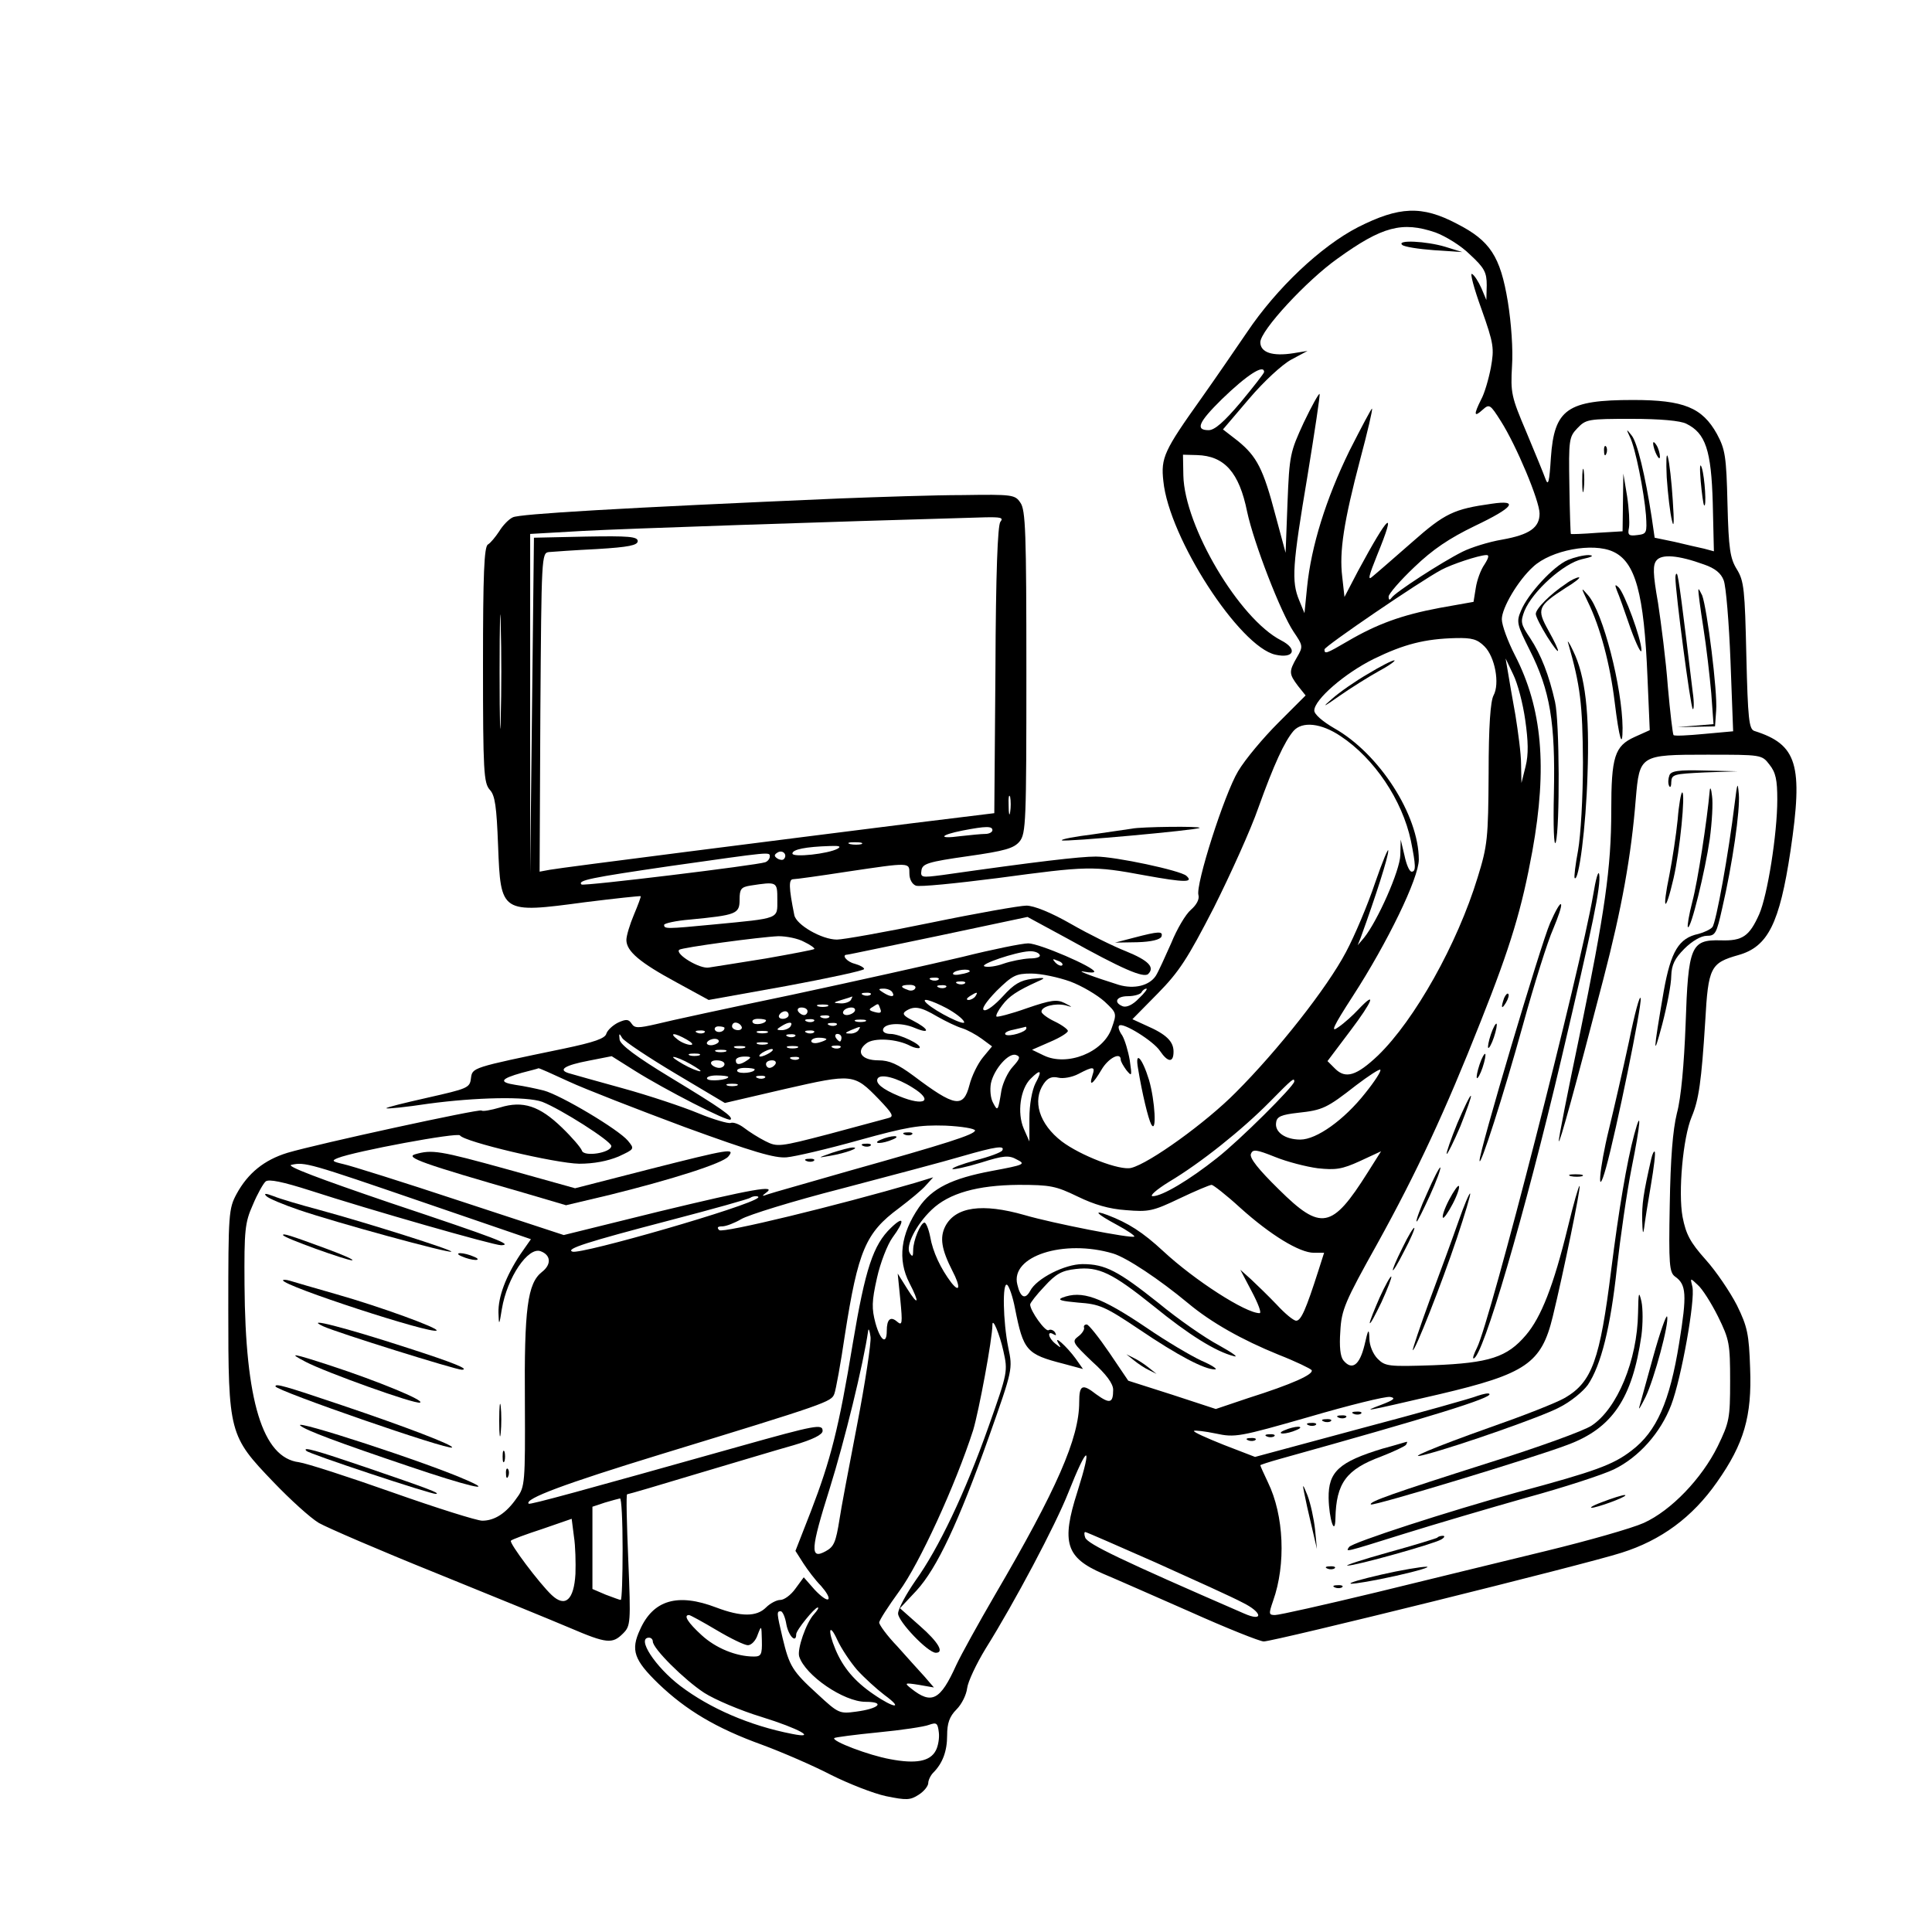 <?xml version="1.0" standalone="no"?>
<!DOCTYPE svg PUBLIC "-//W3C//DTD SVG 20010904//EN"
 "http://www.w3.org/TR/2001/REC-SVG-20010904/DTD/svg10.dtd">
<svg version="1.0" xmlns="http://www.w3.org/2000/svg"
 viewBox="0 0 512 512"
 preserveAspectRatio="xMidYMid meet">
<g transform="translate(0,512) scale(0.1,-0.1)"
fill="#000000" stroke="none">
<path d="M3599 4518 c-99 -51 -216 -162 -294 -278 -28 -41 -82 -120 -121 -175
-99 -139 -108 -158 -101 -220 15 -151 202 -439 297 -460 49 -11 60 15 15 38
-111 57 -256 302 -259 437 l-1 55 37 -1 c73 -2 112 -46 133 -150 18 -84 89
-267 123 -318 25 -37 26 -39 9 -68 -22 -38 -21 -44 3 -76 l20 -25 -72 -72
c-40 -40 -88 -97 -107 -129 -37 -62 -113 -301 -105 -328 3 -11 -5 -26 -20 -39
-14 -12 -37 -51 -52 -88 -16 -36 -34 -76 -41 -87 -17 -26 -57 -36 -98 -24 -67
21 -118 40 -92 35 15 -3 27 -3 27 0 0 12 -146 75 -175 75 -16 0 -95 -16 -175
-36 -80 -19 -282 -64 -450 -100 -168 -35 -330 -70 -361 -78 -48 -11 -57 -11
-65 1 -8 12 -14 13 -36 3 -14 -7 -28 -20 -31 -29 -3 -13 -32 -23 -113 -40
-246 -51 -242 -50 -246 -79 -3 -25 -9 -27 -115 -51 -62 -14 -111 -26 -109 -28
2 -2 52 3 111 12 126 17 261 20 302 5 49 -19 183 -104 183 -117 0 -18 -73 -30
-78 -12 -3 8 -26 35 -53 61 -59 57 -103 72 -164 53 -24 -7 -46 -11 -49 -8 -5
5 -433 -88 -514 -112 -62 -19 -105 -54 -135 -109 -21 -39 -22 -52 -22 -306 0
-329 2 -335 120 -458 44 -46 98 -95 120 -108 23 -13 162 -73 311 -133 148 -60
307 -125 354 -145 98 -42 113 -43 141 -15 20 20 21 27 14 195 -4 96 -6 174 -3
174 3 0 85 24 184 54 98 29 214 64 257 76 51 15 77 28 77 38 0 19 -17 16 -220
-41 -420 -118 -555 -155 -559 -152 -12 13 96 53 347 130 445 136 455 140 463
161 4 10 17 81 28 156 35 224 55 271 143 336 29 22 62 49 72 61 l19 21 -49
-15 c-202 -59 -509 -134 -518 -125 -7 7 -4 10 8 10 10 0 33 9 50 19 18 11 137
48 266 81 129 34 273 72 320 86 90 26 114 29 106 15 -3 -5 -35 -17 -71 -26
-36 -10 -63 -20 -61 -23 3 -2 37 5 76 17 60 19 74 20 95 8 24 -12 20 -14 -66
-30 -107 -20 -159 -46 -194 -97 -48 -70 -57 -138 -25 -200 28 -54 24 -63 -6
-15 l-25 40 7 -70 c6 -62 5 -69 -8 -58 -18 16 -28 7 -28 -24 0 -38 -17 -26
-30 21 -10 38 -10 57 4 119 9 41 28 89 41 107 34 46 31 60 -4 26 -47 -45 -68
-109 -101 -306 -37 -225 -59 -310 -111 -445 l-41 -105 21 -33 c11 -17 32 -45
47 -60 14 -16 23 -31 19 -35 -4 -4 -20 8 -36 25 l-29 33 -22 -30 c-12 -17 -30
-30 -40 -30 -10 0 -27 -9 -38 -20 -25 -25 -66 -25 -132 0 -102 39 -167 20
-202 -59 -25 -54 -16 -80 49 -143 73 -70 153 -118 275 -162 54 -20 137 -56
183 -80 46 -23 112 -49 145 -56 54 -11 64 -11 87 4 14 9 25 23 25 31 0 7 6 20
13 27 25 25 37 57 37 99 0 32 6 50 25 69 14 14 26 39 28 56 2 17 24 64 49 105
77 123 185 327 219 413 52 131 65 132 24 2 -43 -134 -30 -174 67 -216 29 -12
133 -58 231 -101 98 -44 186 -79 196 -79 27 0 852 204 948 235 105 33 188 94
253 187 72 102 93 175 88 302 -3 90 -7 110 -35 167 -18 35 -55 90 -83 121 -41
46 -52 67 -61 113 -12 65 1 210 24 265 19 45 26 94 36 253 8 144 14 155 88
176 78 22 109 83 138 276 34 229 18 282 -96 318 -14 5 -17 32 -21 199 -4 175
-6 198 -25 229 -18 29 -22 54 -25 174 -3 126 -6 144 -28 185 -39 70 -88 90
-222 90 -175 0 -209 -24 -218 -153 -4 -64 -7 -76 -14 -57 -5 14 -28 70 -51
125 -40 94 -42 104 -38 175 3 44 -2 114 -11 170 -20 121 -47 162 -135 207 -93
49 -153 46 -262 -9z m205 -14 c27 -10 68 -35 92 -59 38 -35 44 -47 44 -81 l-1
-39 -13 31 c-8 18 -19 35 -25 38 -6 4 5 -38 25 -93 33 -93 34 -104 25 -155 -6
-31 -17 -69 -26 -85 -20 -40 -19 -48 4 -27 18 16 20 15 49 -31 40 -63 102
-210 102 -244 0 -37 -26 -56 -99 -69 -36 -6 -83 -21 -105 -32 -56 -28 -179
-108 -188 -122 -5 -7 -8 -7 -8 3 0 7 30 42 68 78 49 47 92 76 160 109 103 49
119 70 45 59 -100 -14 -124 -25 -211 -102 -48 -42 -95 -83 -105 -91 -13 -12
-10 1 13 58 52 127 31 109 -51 -43 l-36 -69 -6 54 c-8 66 4 145 48 312 19 71
33 131 31 133 -1 2 -28 -49 -60 -112 -62 -127 -101 -252 -112 -360 l-7 -70
-14 34 c-21 51 -18 92 22 330 19 117 34 215 32 217 -2 2 -21 -32 -42 -76 -36
-78 -38 -86 -43 -213 l-5 -132 -27 100 c-32 122 -49 155 -99 196 l-40 31 69
81 c40 47 88 91 112 104 l43 23 -37 -6 c-56 -9 -88 2 -88 29 0 31 123 164 205
222 118 85 171 99 259 69z m-454 -370 c0 -3 -28 -39 -62 -80 -44 -52 -69 -74
-85 -74 -36 0 -27 21 35 82 66 64 112 94 112 72z m1119 -137 c51 -25 66 -70
70 -210 l3 -128 -26 7 c-14 3 -49 11 -78 18 l-53 11 -8 55 c-17 110 -38 198
-53 216 -14 18 -15 18 -5 -3 15 -29 38 -147 43 -208 3 -48 2 -50 -23 -53 -23
-3 -26 0 -22 20 2 13 0 50 -5 83 l-10 60 -1 -76 -1 -77 -67 -4 c-38 -3 -69 -4
-70 -3 -1 0 -3 58 -4 128 -2 121 -1 129 21 152 23 24 28 25 144 25 76 0 130
-5 145 -13z m-194 -339 c59 -27 82 -110 91 -333 l6 -140 -40 -18 c-53 -24 -62
-52 -62 -196 0 -151 -17 -268 -84 -595 -31 -148 -56 -274 -55 -280 1 -12 44
144 118 429 49 188 74 327 86 478 10 116 11 117 189 117 144 0 145 0 165 -26
17 -21 21 -41 21 -93 0 -91 -26 -254 -48 -304 -26 -58 -44 -71 -102 -69 -79 2
-86 -15 -93 -223 -4 -105 -12 -195 -23 -235 -11 -45 -17 -120 -19 -243 -3
-158 -1 -179 14 -190 30 -21 32 -47 11 -176 -25 -156 -60 -235 -126 -285 -49
-38 -96 -55 -304 -111 -178 -49 -438 -133 -445 -145 -8 -13 -18 -16 145 35 80
25 226 68 325 96 99 27 203 61 232 75 66 32 124 97 152 171 27 71 64 279 56
313 -6 24 -6 24 14 5 12 -10 36 -48 54 -84 30 -61 32 -72 32 -171 0 -99 -2
-109 -33 -173 -42 -85 -123 -170 -196 -203 -31 -14 -147 -47 -258 -74 -112
-27 -315 -77 -451 -110 -137 -33 -257 -60 -268 -60 -17 0 -17 3 -5 38 34 96
29 226 -14 314 -11 23 -20 43 -20 45 0 1 24 9 53 17 395 110 564 162 554 172
-2 3 -16 0 -31 -5 -14 -6 -153 -45 -308 -86 l-282 -76 -83 32 c-45 18 -81 34
-79 37 3 2 29 -1 58 -7 51 -11 62 -9 247 44 106 31 203 55 215 53 16 -3 10 -8
-24 -21 -50 -19 -53 -20 154 28 230 54 271 82 301 206 28 115 75 343 71 346
-2 2 -16 -47 -31 -109 -38 -156 -71 -239 -111 -286 -50 -59 -97 -74 -245 -80
-119 -4 -128 -3 -148 17 -12 12 -22 35 -22 54 -1 28 -3 26 -13 -18 -13 -53
-33 -68 -56 -40 -8 10 -11 36 -8 77 3 57 12 78 98 232 105 190 180 351 274
589 80 201 109 299 137 452 40 222 26 378 -46 518 -19 37 -35 80 -35 96 0 30
43 103 83 139 47 44 158 65 212 40z m-341 -34 c-10 -14 -20 -42 -23 -62 l-6
-37 -90 -16 c-101 -19 -166 -43 -243 -88 -58 -34 -62 -35 -62 -22 0 8 252 180
310 211 28 15 98 38 118 39 9 1 8 -6 -4 -25z m582 0 c29 -10 45 -23 52 -42 6
-15 14 -111 18 -214 l7 -186 -77 -7 c-42 -4 -79 -6 -81 -3 -2 2 -9 60 -15 128
-5 69 -18 169 -26 222 -14 79 -14 101 -4 113 14 17 57 14 126 -11z m-582 -217
c28 -28 41 -99 24 -130 -8 -15 -13 -80 -13 -207 -1 -172 -3 -191 -29 -275 -54
-177 -167 -378 -264 -472 -57 -54 -86 -63 -114 -35 l-20 20 61 81 c59 78 71
109 20 55 -13 -14 -36 -35 -52 -46 -22 -16 -15 0 38 82 92 142 175 313 175
362 0 118 -105 281 -224 348 -31 18 -53 37 -53 47 0 29 81 99 158 137 80 39
135 53 217 55 43 1 57 -3 76 -22z m108 -195 c8 -56 9 -91 1 -123 l-11 -44 -1
50 c0 28 -8 86 -15 130 -8 44 -17 96 -20 115 l-6 35 20 -42 c12 -24 26 -78 32
-121z m-489 -43 c89 -59 163 -169 186 -277 13 -65 14 -82 2 -82 -6 0 -14 19
-19 43 l-10 42 -1 -41 c-1 -41 -60 -174 -96 -219 l-17 -20 8 20 c41 113 73
214 73 230 1 11 -15 -27 -35 -85 -19 -57 -54 -140 -77 -183 -50 -95 -181 -261
-292 -372 -79 -80 -229 -188 -277 -200 -30 -8 -135 33 -184 70 -60 46 -79 108
-48 153 11 16 22 20 39 16 12 -3 36 1 53 10 40 21 45 20 37 -4 -10 -31 1 -24
24 15 18 31 51 48 51 27 0 -5 7 -17 15 -28 15 -18 15 -16 9 26 -4 24 -13 54
-20 66 -8 11 -12 23 -8 26 9 10 91 -41 108 -67 21 -31 36 -32 36 -2 0 27 -19
46 -72 69 l-37 17 67 68 c57 58 79 92 149 228 44 88 98 207 118 265 41 114 69
175 93 203 23 26 73 21 125 -14z m-798 -579 c4 -6 -7 -10 -27 -10 -18 -1 -49
-7 -69 -14 -19 -7 -42 -10 -50 -7 -15 5 82 38 118 40 12 1 25 -3 28 -9z m60
-28 c-3 -3 -11 0 -18 7 -9 10 -8 11 6 5 10 -3 15 -9 12 -12z m-245 -16 c0 -2
-11 -6 -25 -8 -13 -3 -22 -1 -19 3 5 9 44 13 44 5z m266 -27 c32 -12 72 -36
91 -53 33 -31 33 -31 19 -71 -22 -64 -118 -102 -180 -72 l-31 15 48 21 c26 11
47 24 47 29 0 4 -16 16 -35 25 -19 9 -35 21 -35 26 0 14 36 23 63 17 21 -6 21
-6 -2 6 -20 10 -36 8 -100 -14 -42 -15 -78 -24 -80 -22 -3 2 4 16 15 30 18 24
39 38 94 63 23 10 21 11 -15 7 -31 -4 -48 -14 -77 -46 -21 -23 -43 -40 -50
-37 -8 2 4 21 33 51 42 41 51 46 92 46 26 0 72 -10 103 -21z m-349 5 c-3 -3
-12 -4 -19 -1 -8 3 -5 6 6 6 11 1 17 -2 13 -5z m70 -10 c-3 -3 -12 -4 -19 -1
-8 3 -5 6 6 6 11 1 17 -2 13 -5z m-132 -14 c-3 -5 -12 -7 -20 -3 -21 7 -19 13
6 13 11 0 18 -4 14 -10z m82 4 c-3 -3 -12 -4 -19 -1 -8 3 -5 6 6 6 11 1 17 -2
13 -5z m-142 -14 c8 -13 -5 -13 -25 0 -13 8 -13 10 2 10 9 0 20 -4 23 -10z
m653 -16 c-16 -17 -32 -24 -42 -21 -26 10 -18 27 13 27 17 0 33 5 36 10 3 6 9
10 13 10 4 0 -5 -12 -20 -26z m-711 10 c-3 -3 -12 -4 -19 -1 -8 3 -5 6 6 6 11
1 17 -2 13 -5z m278 -4 c-3 -5 -12 -10 -18 -10 -7 0 -6 4 3 10 19 12 23 12 15
0z m-330 -10 c-3 -5 -16 -10 -28 -9 -20 1 -20 2 3 9 14 4 26 8 28 9 2 1 0 -3
-3 -9z m254 -22 c22 -12 43 -28 46 -36 5 -13 -74 26 -99 49 -18 17 11 9 53
-13z m-316 5 c-7 -2 -19 -2 -25 0 -7 3 -2 5 12 5 14 0 19 -2 13 -5z m140 -7
c4 -10 0 -12 -15 -8 -15 4 -17 7 -6 13 17 11 15 11 21 -5z m-193 -6 c0 -5 -4
-10 -9 -10 -6 0 -13 5 -16 10 -3 6 1 10 9 10 9 0 16 -4 16 -10z m125 0 c-3 -5
-13 -10 -21 -10 -8 0 -12 5 -9 10 3 6 13 10 21 10 8 0 12 -4 9 -10z m219 -14
c23 -13 52 -27 66 -31 13 -4 37 -17 52 -28 l27 -20 -24 -29 c-14 -17 -30 -50
-36 -74 -16 -61 -38 -58 -148 25 -42 31 -64 41 -93 41 -45 0 -61 23 -32 45 20
16 82 12 117 -7 10 -5 21 -7 24 -5 7 8 -53 37 -77 37 -11 0 -20 4 -20 10 0 18
47 22 84 6 43 -18 39 -3 -6 20 -24 12 -28 18 -17 25 22 14 39 11 83 -15z
m-394 4 c0 -5 -7 -10 -16 -10 -8 0 -12 5 -9 10 3 6 10 10 16 10 5 0 9 -4 9
-10z m107 -6 c-3 -3 -12 -4 -19 -1 -8 3 -5 6 6 6 11 1 17 -2 13 -5z m-167 -8
c0 -9 -30 -14 -35 -6 -4 6 3 10 14 10 12 0 21 -2 21 -4z m127 -2 c-3 -3 -12
-4 -19 -1 -8 3 -5 6 6 6 11 1 17 -2 13 -5z m136 -1 c-7 -2 -19 -2 -25 0 -7 3
-2 5 12 5 14 0 19 -2 13 -5z m-328 -13 c3 -5 -1 -10 -9 -10 -9 0 -16 5 -16 10
0 6 4 10 9 10 6 0 13 -4 16 -10z m130 0 c-3 -5 -14 -10 -23 -10 -15 0 -15 2
-2 10 20 13 33 13 25 0z m122 4 c-3 -3 -12 -4 -19 -1 -8 3 -5 6 6 6 11 1 17
-2 13 -5z m-297 -8 c0 -11 -19 -15 -25 -6 -3 5 1 10 9 10 9 0 16 -2 16 -4z
m355 -6 c-3 -5 -14 -10 -23 -9 -14 0 -13 2 3 9 27 11 27 11 20 0z m445 5 c0
-10 -45 -23 -55 -17 -5 4 4 10 20 13 17 4 31 7 33 8 1 0 2 -1 2 -4z m-853 -11
c-3 -3 -12 -4 -19 -1 -8 3 -5 6 6 6 11 1 17 -2 13 -5z m166 -1 c-7 -2 -19 -2
-25 0 -7 3 -2 5 12 5 14 0 19 -2 13 -5z m124 1 c-3 -3 -12 -4 -19 -1 -8 3 -5
6 6 6 11 1 17 -2 13 -5z m-367 -109 l131 -78 159 37 c180 41 183 41 249 -27
37 -39 41 -46 25 -50 -11 -3 -81 -22 -156 -42 -134 -35 -138 -35 -170 -19 -18
9 -43 25 -56 35 -13 10 -29 16 -36 13 -6 -2 -45 9 -86 26 -41 17 -131 47 -200
66 -69 19 -133 37 -143 40 -29 9 -10 21 53 33 l61 12 62 -39 c78 -49 247 -136
253 -129 8 7 -23 29 -160 112 -89 54 -132 86 -134 100 -2 17 -1 18 7 4 6 -9
69 -51 141 -94z m30 90 c14 -8 19 -14 10 -14 -8 0 -24 6 -34 14 -25 19 -9 19
24 0z m287 9 c-3 -3 -12 -4 -19 -1 -8 3 -5 6 6 6 11 1 17 -2 13 -5z m123 -4
c0 -5 -2 -10 -4 -10 -3 0 -8 5 -11 10 -3 6 -1 10 4 10 6 0 11 -4 11 -10z
m-326 -12 c-3 -4 -12 -8 -20 -8 -8 0 -13 4 -10 8 3 5 12 9 20 9 8 0 13 -4 10
-9z m286 8 c0 -2 -9 -6 -20 -9 -11 -3 -20 -1 -20 4 0 5 9 9 20 9 11 0 20 -2
20 -4z m-157 -13 c-7 -2 -19 -2 -25 0 -7 3 -2 5 12 5 14 0 19 -2 13 -5z m-60
-10 c-7 -2 -19 -2 -25 0 -7 3 -2 5 12 5 14 0 19 -2 13 -5z m140 0 c-7 -2 -19
-2 -25 0 -7 3 -2 5 12 5 14 0 19 -2 13 -5z m114 1 c-3 -3 -12 -4 -19 -1 -8 3
-5 6 6 6 11 1 17 -2 13 -5z m-304 -11 c-7 -2 -19 -2 -25 0 -7 3 -2 5 12 5 14
0 19 -2 13 -5z m117 -3 c-8 -5 -19 -10 -25 -10 -5 0 -3 5 5 10 8 5 20 10 25
10 6 0 3 -5 -5 -10z m-187 -7 c-7 -2 -19 -2 -25 0 -7 3 -2 5 12 5 14 0 19 -2
13 -5z m831 -30 c-13 -14 -26 -42 -30 -62 -9 -56 -10 -57 -22 -34 -7 12 -9 35
-6 52 8 38 48 83 67 75 12 -4 10 -10 -9 -31z m-854 7 c19 -11 31 -19 25 -19
-5 0 -26 8 -45 19 -19 11 -30 19 -25 19 6 0 26 -8 45 -19z m150 10 c-19 -13
-30 -13 -30 0 0 6 10 10 23 10 18 0 19 -2 7 -10z m137 4 c-3 -3 -12 -4 -19 -1
-8 3 -5 6 6 6 11 1 17 -2 13 -5z m-197 -14 c0 -5 -6 -10 -14 -10 -8 0 -18 5
-21 10 -3 6 3 10 14 10 12 0 21 -4 21 -10z m135 0 c-3 -5 -10 -10 -16 -10 -5
0 -9 5 -9 10 0 6 7 10 16 10 8 0 12 -4 9 -10z m-548 -46 c43 -20 182 -74 308
-121 181 -66 239 -83 270 -80 22 2 108 22 190 45 130 36 161 41 230 39 44 -2
79 -8 79 -13 -2 -11 -74 -34 -334 -107 -107 -31 -204 -58 -215 -62 -16 -6 -17
-5 -5 4 31 22 -36 10 -285 -50 l-251 -62 -274 90 c-151 50 -291 94 -310 98
-30 7 -32 9 -15 16 45 18 319 69 324 60 11 -17 253 -74 316 -75 39 0 75 7 104
19 43 20 43 20 25 42 -25 30 -178 121 -223 133 -20 5 -53 12 -75 15 -45 7 -40
16 17 32 23 6 43 11 44 12 1 1 37 -15 80 -35z m493 32 c0 -9 -40 -13 -46 -5
-3 5 6 9 20 9 14 0 26 -2 26 -4z m1618 -63 c-56 -71 -129 -123 -172 -123 -40
0 -69 20 -64 46 2 15 14 20 58 25 65 7 76 12 154 73 33 25 62 44 64 41 3 -3
-15 -31 -40 -62z m-874 26 c-9 -18 -16 -56 -16 -93 l0 -61 -15 34 c-18 42 -9
105 18 132 27 27 32 23 13 -12z m-814 17 c0 -8 -51 -13 -56 -5 -3 5 9 9 25 9
17 0 31 -2 31 -4z m97 -2 c-3 -3 -12 -4 -19 -1 -8 3 -5 6 6 6 11 1 17 -2 13
-5z m391 -26 c57 -35 33 -51 -35 -23 -46 19 -64 35 -57 47 8 13 51 2 92 -24z
m1012 16 c0 -12 -146 -157 -205 -203 -73 -58 -145 -101 -170 -101 -10 0 9 17
43 38 84 50 194 138 267 212 60 61 65 65 65 54z m-1477 -11 c-7 -2 -19 -2 -25
0 -7 3 -2 5 12 5 14 0 19 -2 13 -5z m1539 -219 c47 -5 64 -3 112 19 l56 26
-36 -57 c-94 -149 -123 -155 -235 -44 -54 53 -78 83 -74 94 5 13 14 12 64 -8
32 -13 83 -26 113 -30z m-2371 -90 l286 -98 -28 -40 c-39 -59 -59 -113 -58
-155 1 -35 2 -34 9 10 14 84 70 166 103 153 27 -10 29 -35 3 -55 -38 -30 -47
-97 -45 -346 1 -212 0 -224 -21 -252 -28 -41 -59 -61 -92 -61 -14 0 -122 34
-238 75 -116 41 -227 77 -248 80 -96 12 -142 162 -144 470 -1 145 1 165 22
212 12 29 28 57 34 62 8 7 46 -1 118 -24 157 -51 486 -145 506 -145 33 1 -9
17 -296 113 -185 63 -275 97 -260 100 36 8 46 5 349 -99z m1735 15 c43 -21 83
-33 128 -36 60 -5 71 -3 142 31 42 20 80 36 85 36 4 0 39 -27 76 -61 80 -72
157 -119 195 -119 l27 0 -15 -47 c-33 -103 -46 -133 -59 -133 -7 0 -30 19 -52
43 -22 23 -53 53 -68 67 l-28 25 30 -57 c17 -32 27 -58 21 -58 -37 0 -172 87
-255 164 -55 51 -93 75 -148 96 -40 15 -29 3 25 -26 28 -15 48 -29 46 -31 -6
-6 -216 35 -291 57 -112 32 -183 22 -210 -30 -15 -30 -10 -61 19 -118 22 -42
20 -60 -3 -31 -28 37 -49 81 -56 122 -4 20 -11 37 -15 37 -10 0 -30 -47 -30
-73 0 -17 -2 -19 -9 -8 -12 19 17 76 58 115 46 44 121 65 230 66 85 0 99 -3
157 -31z m-847 -3 c-21 -22 -469 -151 -492 -143 -19 7 36 25 258 83 115 30
211 57 214 60 2 2 9 4 14 4 6 0 8 -2 6 -4z m941 -148 c36 -11 122 -68 199
-132 61 -51 143 -97 239 -136 46 -18 85 -37 88 -41 6 -11 -51 -37 -168 -74
l-86 -29 -116 38 -116 37 -50 74 c-28 41 -55 75 -60 75 -6 0 -9 -4 -7 -9 1 -5
-6 -16 -16 -23 -17 -13 -14 -17 37 -66 38 -34 56 -59 56 -75 0 -36 -9 -38 -45
-12 -37 29 -45 25 -45 -21 0 -95 -59 -230 -224 -512 -43 -74 -89 -157 -102
-185 -42 -93 -65 -105 -119 -62 -19 15 -18 16 20 10 l40 -7 -25 29 c-14 15
-46 51 -72 80 -27 28 -48 57 -48 63 0 6 24 43 53 83 53 72 149 281 196 427 15
50 51 242 51 279 0 21 19 -24 29 -69 12 -54 12 -56 -39 -200 -63 -178 -133
-324 -194 -409 -25 -36 -46 -75 -46 -87 0 -21 79 -104 100 -104 23 0 7 28 -42
71 l-53 47 44 47 c54 59 111 180 192 408 63 178 63 179 51 236 -14 69 -16 175
-3 166 5 -3 15 -31 21 -63 22 -111 30 -121 128 -146 l52 -14 -19 27 c-24 33
-61 66 -46 41 8 -13 7 -13 -8 -1 -19 15 -23 36 -5 25 7 -4 8 -3 4 5 -4 6 -12
9 -17 6 -8 -6 -49 51 -49 68 0 4 17 26 38 48 30 33 46 42 83 46 61 7 96 -10
207 -99 92 -75 164 -120 212 -132 14 -4 -4 9 -40 29 -36 19 -108 69 -160 112
-107 85 -141 103 -201 103 -47 0 -122 -38 -139 -71 -13 -24 -26 -18 -34 17
-19 75 123 121 254 82z m-679 -456 c-22 -114 -43 -225 -46 -247 -10 -63 -15
-74 -37 -86 -42 -23 -40 5 11 167 39 125 89 328 102 419 1 5 4 -2 6 -18 2 -15
-14 -121 -36 -235z m-621 -327 c0 -74 -2 -135 -5 -135 -3 0 -21 7 -40 14 l-35
15 0 109 0 109 33 11 c17 5 35 10 40 11 4 1 7 -60 7 -134z m-125 -66 c-4 -69
-27 -90 -63 -56 -32 30 -114 139 -108 144 2 3 40 17 83 31 l78 27 6 -47 c4
-25 5 -70 4 -99z m1538 30 c100 -45 204 -92 230 -106 53 -26 56 -52 4 -29
-327 142 -414 184 -421 201 -3 8 -3 15 0 15 3 0 87 -37 187 -81z m-906 -137
c-21 -23 -45 -93 -39 -112 16 -50 118 -120 176 -120 53 0 36 -18 -25 -26 -44
-6 -47 -5 -102 46 -67 61 -75 74 -93 149 -16 68 -16 71 -5 71 5 0 12 -16 15
-35 6 -31 26 -51 26 -26 0 11 49 71 57 71 4 0 -1 -8 -10 -18z m-258 -42 c37
-22 74 -40 83 -40 9 0 21 12 26 28 10 26 10 25 11 -15 1 -38 -2 -43 -21 -43
-47 0 -101 22 -139 57 -35 32 -49 53 -33 53 3 0 36 -18 73 -40z m372 -105 c19
-21 52 -51 73 -67 52 -38 26 -36 -29 2 -50 34 -81 71 -101 119 -21 50 -17 73
5 25 10 -22 34 -58 52 -79z m-541 75 c0 -19 84 -102 136 -136 28 -18 96 -47
152 -64 100 -31 150 -59 81 -45 -113 22 -218 68 -296 127 -67 51 -117 128 -83
128 6 0 10 -5 10 -10z m750 -289 c-15 -29 -53 -36 -121 -23 -56 10 -156 48
-148 56 2 2 55 9 116 15 62 6 123 15 135 20 20 7 23 5 26 -20 2 -15 -2 -37 -8
-48z"/>
<path d="M3716 4471 c5 -5 43 -11 84 -14 l75 -5 -45 14 c-50 15 -130 19 -114
5z"/>
<path d="M4381 3945 c1 -19 18 -51 18 -35 0 8 -4 22 -9 30 -5 8 -9 11 -9 5z"/>
<path d="M4251 3924 c0 -11 3 -14 6 -6 3 7 2 16 -1 19 -3 4 -6 -2 -5 -13z"/>
<path d="M4417 3855 c3 -44 9 -96 14 -115 5 -22 6 -3 2 54 -3 49 -9 101 -13
115 -4 14 -5 -10 -3 -54z"/>
<path d="M4507 3845 c3 -33 7 -62 9 -64 7 -8 2 74 -6 99 -5 16 -6 2 -3 -35z"/>
<path d="M4193 3845 c0 -27 2 -38 4 -22 2 15 2 37 0 50 -2 12 -4 0 -4 -28z"/>
<path d="M4155 3636 c-38 -16 -106 -90 -124 -134 -13 -30 -11 -37 23 -105 54
-107 68 -192 64 -379 -2 -87 0 -145 5 -130 11 40 10 320 -2 372 -16 71 -37
125 -66 169 -25 37 -26 43 -15 72 22 53 104 126 152 137 28 6 34 10 18 11 -14
0 -38 -6 -55 -13z"/>
<path d="M4150 3573 c-41 -27 -80 -66 -80 -80 0 -7 14 -34 30 -60 37 -58 39
-48 3 17 -31 56 -28 64 46 112 25 15 41 28 35 28 -5 0 -21 -7 -34 -17z"/>
<path d="M4285 3555 c5 -11 21 -56 36 -100 16 -44 29 -70 29 -58 0 29 -45 152
-61 167 -9 8 -10 7 -4 -9z"/>
<path d="M4208 3525 c33 -67 59 -166 71 -265 12 -98 21 -128 21 -69 -1 108
-52 306 -91 351 -20 23 -20 23 -1 -17z"/>
<path d="M4156 3415 c32 -112 38 -160 39 -315 0 -94 -6 -194 -13 -234 -7 -37
-11 -70 -9 -73 11 -11 30 136 34 273 6 165 -6 264 -38 329 -10 22 -17 31 -13
20z"/>
<path d="M4424 3065 c-3 -8 -4 -20 -1 -27 3 -7 6 -3 6 9 1 21 6 22 89 26 l87
3 -88 2 c-69 2 -89 -1 -93 -13z"/>
<path d="M4597 2990 c-16 -131 -49 -315 -59 -327 -5 -6 -22 -14 -37 -18 -52
-11 -73 -46 -92 -152 -28 -163 -29 -182 -4 -88 13 50 24 107 24 129 1 29 9 46
35 72 20 20 44 34 59 34 23 0 26 6 41 73 27 116 48 261 44 303 -3 34 -4 30
-11 -26z"/>
<path d="M4531 3025 c-7 -79 -32 -242 -46 -294 -9 -35 -14 -65 -12 -68 8 -7
46 150 58 233 6 45 9 96 6 115 -2 19 -5 25 -6 14z"/>
<path d="M4446 2948 c-4 -40 -14 -106 -22 -147 -20 -96 -11 -104 11 -9 17 73
32 228 23 228 -3 0 -9 -33 -12 -72z"/>
<path d="M4222 2748 c-34 -198 -273 -1132 -308 -1200 -8 -16 -12 -28 -9 -28
24 0 136 383 233 795 84 357 105 458 100 488 -2 12 -9 -12 -16 -55z"/>
<path d="M4108 2674 c-24 -54 -189 -609 -187 -630 1 -20 63 172 115 360 30
109 66 223 80 254 13 31 23 60 21 65 -2 6 -15 -17 -29 -49z"/>
<path d="M3986 2475 c-9 -26 -7 -32 5 -12 6 10 9 21 6 23 -2 3 -7 -2 -11 -11z"/>
<path d="M4317 2360 c-16 -74 -40 -179 -53 -232 -26 -106 -33 -192 -8 -103 27
96 95 429 92 449 -2 12 -16 -40 -31 -114z"/>
<path d="M3951 2379 c-6 -18 -9 -34 -7 -36 2 -2 9 10 15 28 6 18 9 34 7 36 -2
2 -9 -10 -15 -28z"/>
<path d="M3921 2299 c-6 -18 -9 -34 -7 -36 2 -2 9 10 15 28 6 18 9 34 7 36 -2
2 -9 -10 -15 -28z"/>
<path d="M3862 2143 c-17 -42 -30 -79 -28 -81 2 -1 18 31 36 73 17 43 30 79
28 81 -2 2 -18 -31 -36 -73z"/>
<path d="M4331 2114 c-20 -74 -41 -200 -61 -358 -30 -241 -51 -298 -122 -340
-24 -14 -114 -49 -200 -79 -144 -51 -235 -89 -168 -71 87 23 304 99 350 123
31 15 65 43 78 61 35 52 60 152 77 310 9 80 26 199 39 265 24 119 27 163 7 89z"/>
<path d="M4376 2049 c-21 -92 -25 -120 -24 -164 1 -31 2 -39 5 -20 2 17 10 68
18 114 8 47 13 87 10 89 -2 2 -6 -6 -9 -19z"/>
<path d="M3782 1958 c-18 -39 -30 -73 -28 -75 2 -2 17 29 35 68 18 39 30 73
28 75 -2 2 -18 -29 -35 -68z"/>
<path d="M4163 2003 c9 -2 23 -2 30 0 6 3 -1 5 -18 5 -16 0 -22 -2 -12 -5z"/>
<path d="M3840 1940 c-12 -23 -19 -44 -16 -47 2 -3 14 14 26 37 12 23 19 44
16 47 -2 3 -14 -14 -26 -37z"/>
<path d="M3865 1883 c-15 -43 -49 -136 -76 -208 -26 -71 -46 -131 -45 -133 5
-5 75 172 117 297 21 63 37 116 35 118 -2 2 -16 -31 -31 -74z"/>
<path d="M3717 1814 c-37 -74 -33 -83 4 -10 17 32 29 60 27 62 -2 2 -16 -21
-31 -52z"/>
<path d="M3656 1681 c-14 -32 -26 -62 -26 -67 1 -5 14 20 31 55 16 35 28 66
26 68 -2 2 -16 -23 -31 -56z"/>
<path d="M4341 1640 c-2 -125 -55 -253 -123 -298 -21 -14 -143 -58 -271 -98
-258 -82 -320 -104 -314 -111 6 -5 429 123 521 158 119 44 172 123 196 290 4
31 4 71 0 90 -7 29 -8 25 -9 -31z"/>
<path d="M4381 1524 c-18 -66 -35 -126 -37 -134 -2 -8 5 4 17 28 23 48 63 196
57 213 -2 6 -19 -42 -37 -107z"/>
<path d="M3588 1373 c7 -3 16 -2 19 1 4 3 -2 6 -13 5 -11 0 -14 -3 -6 -6z"/>
<path d="M3548 1363 c7 -3 16 -2 19 1 4 3 -2 6 -13 5 -11 0 -14 -3 -6 -6z"/>
<path d="M3508 1353 c7 -3 16 -2 19 1 4 3 -2 6 -13 5 -11 0 -14 -3 -6 -6z"/>
<path d="M3468 1343 c7 -3 16 -2 19 1 4 3 -2 6 -13 5 -11 0 -14 -3 -6 -6z"/>
<path d="M3405 1330 c-13 -5 -14 -9 -5 -9 8 0 24 4 35 9 13 5 14 9 5 9 -8 0
-24 -4 -35 -9z"/>
<path d="M3358 1313 c7 -3 16 -2 19 1 4 3 -2 6 -13 5 -11 0 -14 -3 -6 -6z"/>
<path d="M3308 1303 c7 -3 16 -2 19 1 4 3 -2 6 -13 5 -11 0 -14 -3 -6 -6z"/>
<path d="M3664 1281 c-115 -35 -144 -61 -143 -131 1 -55 17 -104 18 -54 2 94
29 130 121 164 33 13 63 27 66 31 3 5 4 9 2 8 -2 0 -30 -9 -64 -18z"/>
<path d="M3456 1165 c3 -16 12 -57 20 -90 l14 -60 -5 52 c-3 28 -12 69 -20 90
-12 30 -14 32 -9 8z"/>
<path d="M4245 1139 c-27 -10 -37 -17 -21 -14 31 7 97 33 81 33 -5 0 -32 -8
-60 -19z"/>
<path d="M3809 1045 c-3 -2 -61 -20 -130 -39 -68 -19 -117 -35 -108 -35 20 -1
227 57 248 69 9 5 11 10 5 10 -6 0 -13 -2 -15 -5z"/>
<path d="M3518 963 c7 -3 16 -2 19 1 4 3 -2 6 -13 5 -11 0 -14 -3 -6 -6z"/>
<path d="M3660 947 c-52 -12 -88 -22 -80 -24 8 -1 62 8 120 21 58 13 94 24 80
24 -14 0 -68 -9 -120 -21z"/>
<path d="M3538 913 c7 -3 16 -2 19 1 4 3 -2 6 -13 5 -11 0 -14 -3 -6 -6z"/>
<path d="M4440 3589 c0 -38 40 -343 46 -348 3 -3 4 17 0 44 -27 224 -38 311
-42 314 -2 2 -4 -2 -4 -10z"/>
<path d="M4501 3557 c-1 -4 5 -49 13 -100 8 -50 17 -129 21 -174 l6 -82 -48
-4 -48 -4 50 1 50 1 3 42 c4 49 -24 270 -37 305 -6 12 -10 20 -10 15z"/>
<path d="M3625 3334 c-33 -19 -76 -49 -95 -66 -28 -24 -24 -23 20 8 30 21 78
51 105 66 28 15 45 28 40 28 -6 0 -37 -16 -70 -36z"/>
<path d="M3016 2288 c11 -67 27 -133 35 -148 15 -26 10 63 -6 118 -18 59 -38
80 -29 30z"/>
<path d="M2398 2113 c7 -3 16 -2 19 1 4 3 -2 6 -13 5 -11 0 -14 -3 -6 -6z"/>
<path d="M2335 2100 c-13 -5 -14 -9 -5 -9 8 0 24 4 35 9 13 5 14 9 5 9 -8 0
-24 -4 -35 -9z"/>
<path d="M2288 2083 c7 -3 16 -2 19 1 4 3 -2 6 -13 5 -11 0 -14 -3 -6 -6z"/>
<path d="M2205 2065 c-39 -14 -40 -14 -5 -8 41 7 82 22 60 22 -8 0 -33 -7 -55
-14z"/>
<path d="M1100 2061 c-27 -8 20 -25 288 -102 l112 -33 118 28 c165 41 297 83
312 101 19 23 6 21 -211 -34 l-195 -50 -179 50 c-181 50 -200 53 -245 40z"/>
<path d="M2138 2043 c7 -3 16 -2 19 1 4 3 -2 6 -13 5 -11 0 -14 -3 -6 -6z"/>
<path d="M706 1950 c6 -6 44 -22 85 -36 99 -34 400 -116 405 -111 5 4 -219 75
-351 111 -49 13 -103 29 -120 36 -21 8 -27 8 -19 0z"/>
<path d="M750 1847 c0 -7 168 -67 183 -67 7 1 -23 14 -66 30 -100 37 -117 42
-117 37z"/>
<path d="M1225 1790 c11 -5 27 -9 35 -9 9 0 8 4 -5 9 -11 5 -27 9 -35 9 -9 0
-8 -4 5 -9z"/>
<path d="M750 1727 c0 -15 396 -144 407 -133 7 6 -149 63 -265 96 -59 17 -115
33 -124 36 -10 3 -18 3 -18 1z"/>
<path d="M857 1605 c37 -17 351 -115 367 -115 22 1 -23 19 -144 58 -166 54
-279 83 -223 57z"/>
<path d="M810 1511 c51 -27 290 -113 303 -108 15 5 -115 58 -234 97 -107 35
-117 36 -69 11z"/>
<path d="M730 1446 c0 -11 459 -170 468 -162 5 6 -123 55 -292 112 -154 52
-176 58 -176 50z"/>
<path d="M1323 1355 c0 -38 2 -53 4 -32 2 20 2 52 0 70 -2 17 -4 1 -4 -38z"/>
<path d="M796 1342 c13 -12 101 -45 288 -108 153 -52 229 -70 156 -38 -104 47
-467 165 -444 146z"/>
<path d="M812 1275 c7 -8 330 -115 343 -114 15 1 -26 16 -184 70 -135 46 -171
56 -159 44z"/>
<path d="M1332 1260 c0 -14 2 -19 5 -12 2 6 2 18 0 25 -3 6 -5 1 -5 -13z"/>
<path d="M1341 1214 c0 -11 3 -14 6 -6 3 7 2 16 -1 19 -3 4 -6 -2 -5 -13z"/>
<path d="M2815 1681 c-14 -6 -2 -9 42 -13 57 -4 71 -10 162 -71 102 -69 174
-107 201 -106 8 0 -8 11 -36 23 -28 13 -94 52 -145 87 -123 83 -172 100 -224
80z"/>
<path d="M3005 1515 c11 -9 29 -21 40 -26 l20 -10 -20 16 c-11 9 -29 21 -40
26 l-20 10 20 -16z"/>
<path d="M2225 3799 c-580 -25 -850 -41 -866 -50 -11 -5 -27 -22 -36 -37 -10
-15 -23 -31 -30 -35 -10 -6 -13 -78 -13 -319 0 -283 2 -313 18 -331 14 -15 18
-44 22 -149 7 -178 7 -179 230 -149 80 10 146 17 148 16 1 -1 -7 -23 -18 -49
-11 -26 -20 -56 -20 -67 0 -30 36 -60 132 -112 l86 -47 206 37 c113 21 206 41
206 45 0 4 -11 10 -25 14 -21 5 -36 24 -20 24 3 0 112 23 242 50 l236 50 107
-58 c142 -79 201 -105 213 -93 18 18 0 36 -59 60 -33 13 -98 45 -145 72 -54
31 -99 49 -119 49 -17 0 -131 -20 -252 -45 -121 -25 -234 -45 -250 -45 -40 0
-108 39 -113 65 -15 74 -15 95 -3 95 7 0 72 9 143 20 168 25 165 25 165 -5 0
-15 7 -28 17 -32 9 -4 107 6 217 20 239 32 251 33 391 7 105 -19 129 -19 109
-1 -15 14 -188 51 -240 51 -42 0 -154 -13 -407 -49 -55 -7 -58 -7 -55 13 3 17
17 22 123 37 99 14 122 21 137 39 17 21 18 53 18 449 0 370 -2 430 -16 449
-14 21 -21 22 -152 20 -75 0 -222 -5 -327 -9z m426 -62 c-7 -10 -12 -133 -13
-393 l-3 -379 -220 -27 c-334 -42 -926 -117 -958 -123 l-27 -5 2 423 c3 414 3
422 23 424 11 1 68 5 128 8 83 5 107 10 107 21 0 12 -24 14 -137 12 l-138 -3
-5 -445 -5 -445 0 450 0 450 140 8 c110 6 642 24 1064 36 44 1 51 -1 42 -12z
m-1324 -519 c-1 -68 -3 -13 -3 122 0 135 2 190 3 123 2 -68 2 -178 0 -245z
m1350 -250 c-2 -13 -4 -5 -4 17 -1 22 1 32 4 23 2 -10 2 -28 0 -40z m-47 -48
c0 -5 -8 -10 -19 -10 -10 0 -40 -3 -67 -6 -59 -8 -54 3 7 15 62 12 79 12 79 1z
m-347 -37 c-7 -2 -21 -2 -30 0 -10 3 -4 5 12 5 17 0 24 -2 18 -5z m-63 -12
c-25 -14 -120 -24 -120 -13 0 11 35 18 100 20 24 1 30 -1 20 -7z m-143 -28
c-3 -3 -11 -2 -17 2 -9 6 -9 10 1 16 14 8 27 -7 16 -18z m-37 7 c0 -6 -6 -13
-12 -15 -22 -8 -482 -64 -487 -59 -11 11 24 18 236 49 269 38 263 38 263 25z
m20 -115 c0 -51 8 -48 -169 -65 -125 -12 -131 -12 -131 -1 0 4 31 11 68 14
124 12 132 15 132 53 0 28 4 33 28 37 72 11 72 11 72 -38z m71 -111 c17 -8 29
-17 27 -19 -2 -2 -60 -13 -128 -25 -69 -11 -137 -22 -151 -24 -24 -5 -91 36
-79 47 7 6 214 34 263 36 21 0 52 -6 68 -15z"/>
<path d="M3000 2924 c-8 -1 -55 -8 -103 -15 -48 -6 -86 -13 -83 -16 5 -5 358
27 365 33 5 5 -157 3 -179 -2z"/>
<path d="M3005 2635 l-50 -13 59 1 c37 1 61 7 64 15 5 15 -8 14 -73 -3z"/>
</g>
</svg>